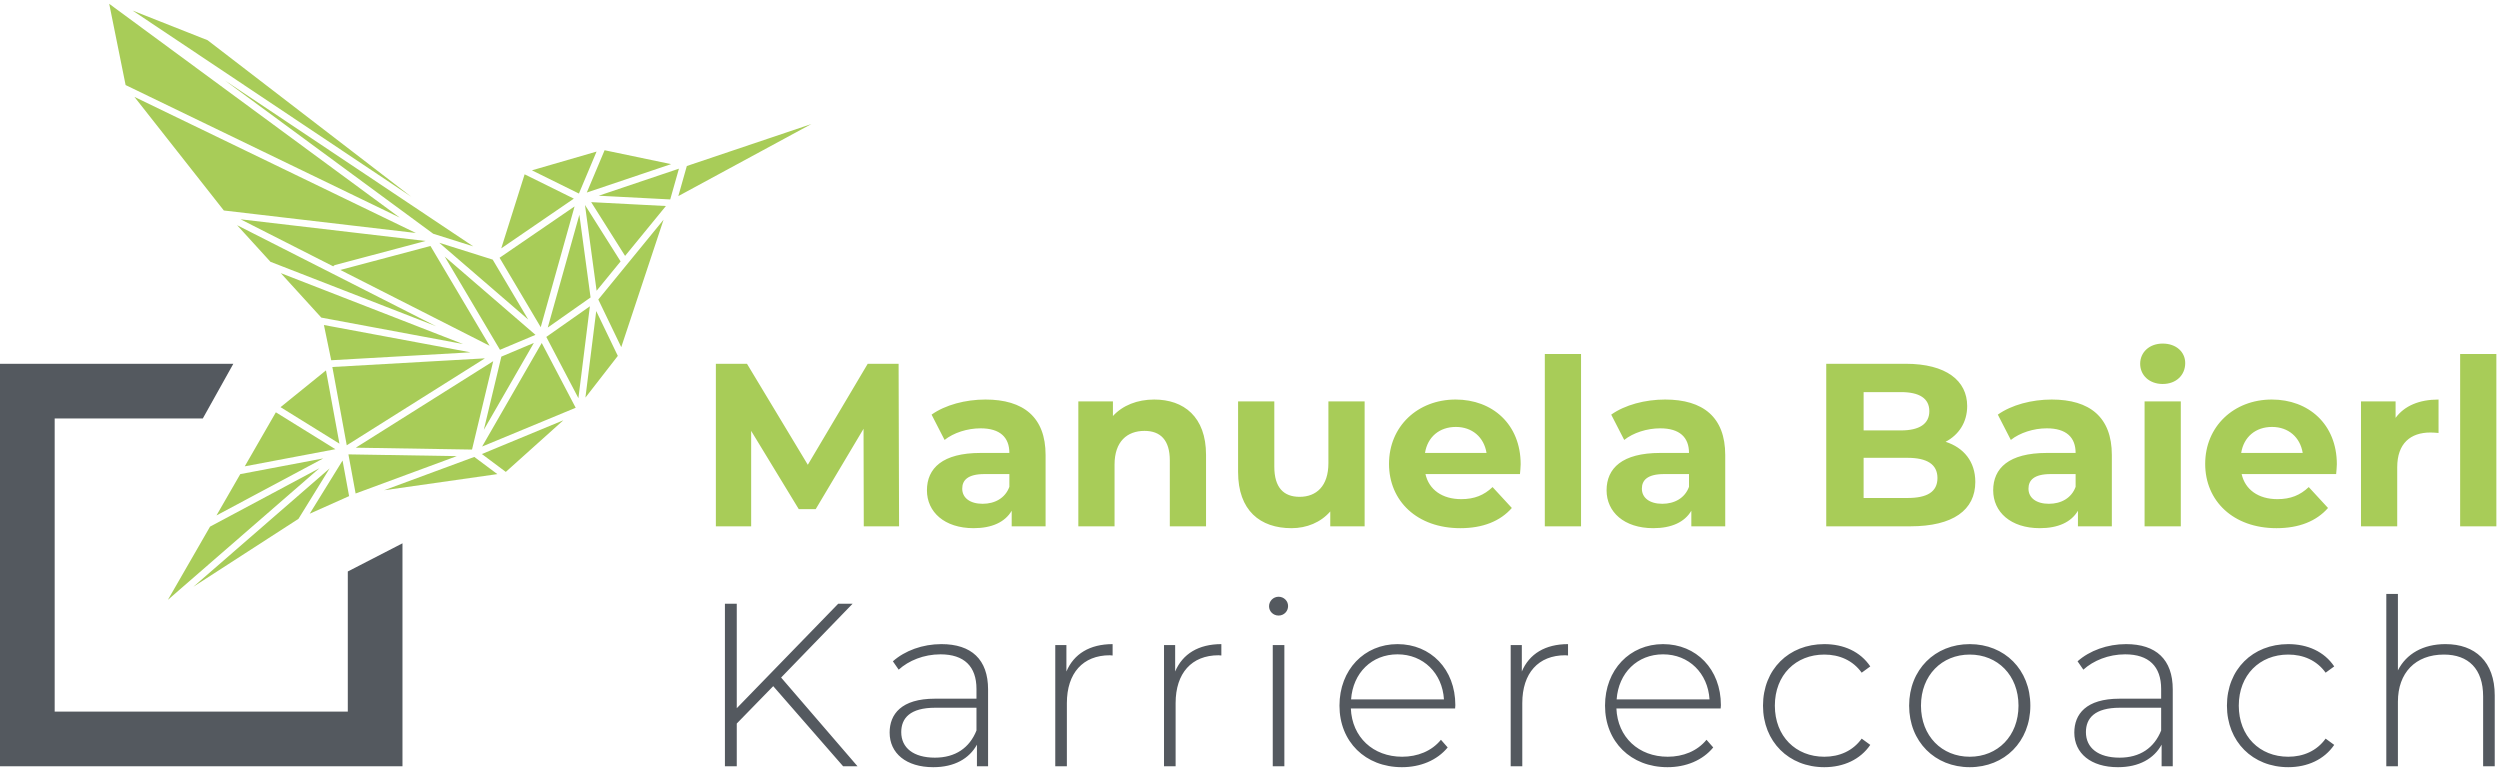 <svg xmlns="http://www.w3.org/2000/svg" width="323" height="100" viewBox="0 0 323 100"><g fill="none"><path fill="#54595F" d="M44.936 73.836v18.1H7.064V54.064h19.14L30.148 47H0v52h52V70.196z"></path><path d="M41.272 60.49 21.69 77.502l5.447-9.46 14.135-7.55Zm1.314.029-4.024 6.516-13.578 8.774 17.602-15.29Zm-.824-1.291-13.794 7.367 3.075-5.338 10.72-2.03Zm2.496.273.846 4.598-5.09 2.272 4.244-6.87Zm.757-.795 14.006.226-13.075 4.83-.93-5.056Zm16.266.329 2.975 2.22L49.63 63.34l11.652-4.305ZM72.782 54.3l-7.432 6.67-3.092-2.309 10.524-4.36Zm-37.14-1.03 7.69 4.767-11.71 2.215 4.02-6.983Zm28.08-6.603-2.737 11.417-15.019-.243 17.755-11.174Zm6.27-2.354 4.387 8.37-12.09 5.011 7.703-13.38Zm-7.342 1.985L44.8 57.533l-1.86-10.117 19.71-1.118Zm-20.534 1.558 1.741 9.468-7.611-4.719 5.87-4.75Zm26.856-3.548-6.463 11.229 2.267-9.461 4.196-1.768Zm7.241-4.735-1.482 11.87-4.148-7.913 5.63-3.957Zm.82.614 2.79 5.793-4.187 5.391 1.397-11.184Zm-35.181 1.804 18.94 3.531-17.998 1.022-.942-4.553Zm15.603-8.847 11.729 10.12-4.586 1.93-7.143-12.05Zm28.278-4.758-5.467 16.467-2.965-6.156 8.432-10.311Zm-30.115 3.397 7.64 12.89-19.288-9.795 11.648-3.095Zm-19.34 3.505 23.54 9.159-18.305-3.413-5.235-5.746Zm38.577-7.54 1.447 10.683-5.53 3.887 4.083-14.57Zm-.62-1.079-4.372 15.604-5.318-8.969 9.69-6.635Zm-43.6 2.427 25.702 13.051-21.393-8.323-4.31-4.728Zm26.113 2.271 6.908 2.175 4.592 7.746-11.5-9.921Zm18.832-4.886 4.601 7.293-3.1 3.791-1.501-11.084Zm-44.498 1.853 23.903 2.8-11.669 3.1a.439.439 0 0 0-.257.18l-11.977-6.08Zm45.299-2.218 9.653.501-5.272 6.446-4.381-6.947Zm-8.598-3.593 6.357 3.14-9.378 6.423 3.02-9.563ZM29.058 10.395 61.14 31.828 55.973 30.2 29.058 10.395Zm-11.69 2.123 36.365 17.584-24.813-2.907-11.552-14.677ZM14.108.491l37.55 27.628-35.429-17.13L14.11.492Zm73.61 21.302-1.125 3.974-9.242-.48 10.366-3.494ZM17.131 1.366l9.69 3.83 26.31 20.22-36-24.05Zm87.7 14.659-17.193 9.31 1.1-3.886 16.094-5.424Zm-27.755 3.559-2.28 5.422-6.072-3 8.352-2.422Zm1.038-.174 8.59 1.795-10.89 3.67 2.3-5.465Z" fill="#A8CC58"></path><path d="M108.93 99h1.86l-9.87-11.46 9.24-9.54h-1.86L95.19 91.5V78h-1.53v21h1.53v-5.52l4.71-4.83zm12.7-15.78c-2.43 0-4.71.84-6.27 2.22l.75 1.08c1.29-1.17 3.24-1.98 5.4-1.98 3.06 0 4.65 1.56 4.65 4.47v1.26h-5.37c-4.35 0-5.85 2.01-5.85 4.38 0 2.67 2.13 4.47 5.64 4.47 2.73 0 4.65-1.11 5.64-2.91V99h1.44v-9.93c0-3.87-2.16-5.85-6.03-5.85Zm-.84 14.67c-2.76 0-4.35-1.26-4.35-3.3 0-1.8 1.14-3.15 4.38-3.15h5.34v2.94c-.9 2.25-2.73 3.51-5.37 3.51Zm16.99-11.13v-3.42h-1.44V99h1.5v-8.16c0-3.87 2.07-6.18 5.55-6.18.12 0 .24.03.36.03v-1.47c-2.94 0-5.01 1.26-5.97 3.54Zm14.05 0v-3.42h-1.44V99h1.5v-8.16c0-3.87 2.07-6.18 5.55-6.18.12 0 .24.03.36.03v-1.47c-2.94 0-5.01 1.26-5.97 3.54Zm13.36-7.23c.69 0 1.23-.54 1.23-1.23 0-.66-.54-1.2-1.23-1.2s-1.23.57-1.23 1.23.54 1.2 1.23 1.2ZM164.44 99h1.5V83.34h-1.5V99Zm23.59-7.89c0-4.65-3.18-7.89-7.47-7.89-4.29 0-7.5 3.3-7.5 7.95s3.33 7.95 8.07 7.95c2.37 0 4.53-.87 5.91-2.55l-.87-.99c-1.2 1.47-3.03 2.19-5.01 2.19-3.75 0-6.48-2.52-6.63-6.24H188c0-.15.03-.3.03-.42Zm-7.47-6.57c3.33 0 5.79 2.43 6 5.82h-12c.24-3.42 2.67-5.82 6-5.82Zm16.06 2.22v-3.42h-1.44V99h1.5v-8.16c0-3.87 2.07-6.18 5.55-6.18.12 0 .24.03.36.03v-1.47c-2.94 0-5.01 1.26-5.97 3.54Zm25.72 4.35c0-4.65-3.18-7.89-7.47-7.89-4.29 0-7.5 3.3-7.5 7.95s3.33 7.95 8.07 7.95c2.37 0 4.53-.87 5.91-2.55l-.87-.99c-1.2 1.47-3.03 2.19-5.01 2.19-3.75 0-6.48-2.52-6.63-6.24h13.47c0-.15.03-.3.03-.42Zm-7.47-6.57c3.33 0 5.79 2.43 6 5.82h-12c.24-3.42 2.67-5.82 6-5.82Zm20.83 14.58c2.49 0 4.65-.99 5.94-2.88l-1.11-.81c-1.14 1.59-2.88 2.34-4.83 2.34-3.69 0-6.39-2.64-6.39-6.6 0-3.96 2.7-6.6 6.39-6.6 1.95 0 3.69.75 4.83 2.34l1.11-.81c-1.29-1.92-3.45-2.88-5.94-2.88-4.59 0-7.92 3.27-7.92 7.95 0 4.65 3.33 7.95 7.92 7.95Zm18.79 0c4.5 0 7.83-3.3 7.83-7.95s-3.33-7.95-7.83-7.95-7.83 3.3-7.83 7.95 3.33 7.95 7.83 7.95Zm0-1.35c-3.6 0-6.3-2.67-6.3-6.6 0-3.93 2.7-6.6 6.3-6.6 3.6 0 6.3 2.67 6.3 6.6 0 3.93-2.7 6.6-6.3 6.6Zm20.2-14.55c-2.43 0-4.71.84-6.27 2.22l.75 1.08c1.29-1.17 3.24-1.98 5.4-1.98 3.06 0 4.65 1.56 4.65 4.47v1.26h-5.37c-4.35 0-5.85 2.01-5.85 4.38 0 2.67 2.13 4.47 5.64 4.47 2.73 0 4.65-1.11 5.64-2.91V99h1.44v-9.93c0-3.87-2.16-5.85-6.03-5.85Zm-.84 14.67c-2.76 0-4.35-1.26-4.35-3.3 0-1.8 1.14-3.15 4.38-3.15h5.34v2.94c-.9 2.25-2.73 3.51-5.37 3.51Zm21.79 1.23c2.49 0 4.65-.99 5.94-2.88l-1.11-.81c-1.14 1.59-2.88 2.34-4.83 2.34-3.69 0-6.39-2.64-6.39-6.6 0-3.96 2.7-6.6 6.39-6.6 1.95 0 3.69.75 4.83 2.34l1.11-.81c-1.29-1.92-3.45-2.88-5.94-2.88-4.59 0-7.92 3.27-7.92 7.95 0 4.65 3.33 7.95 7.92 7.95Zm20.32-15.9c-2.91 0-5.07 1.26-6.15 3.39v-9.87h-1.5V99h1.5v-8.34c0-3.72 2.25-6.09 5.94-6.09 3.18 0 5.07 1.86 5.07 5.4V99h1.5v-9.15c0-4.38-2.55-6.63-6.36-6.63Z" fill="#54595F"></path><path d="m116.16 68-.06-21h-3.99l-7.74 13.05L96.51 47h-4.02v21h4.56V55.67l6.15 10.11h2.19l6.18-10.38.03 12.6zm11.16-16.38c-2.58 0-5.19.69-6.96 1.95l1.68 3.27c1.17-.93 2.94-1.5 4.65-1.5 2.52 0 3.72 1.17 3.72 3.18h-3.72c-4.92 0-6.93 1.98-6.93 4.83 0 2.79 2.25 4.89 6.03 4.89 2.37 0 4.05-.78 4.92-2.25V68h4.38v-9.21c0-4.89-2.85-7.17-7.77-7.17Zm-.36 13.47c-1.65 0-2.64-.78-2.64-1.95 0-1.08.69-1.89 2.88-1.89h3.21v1.65c-.54 1.47-1.89 2.19-3.45 2.19Zm22.17-13.47c-2.19 0-4.08.75-5.34 2.13v-1.89h-4.47V68H144v-7.98c0-2.97 1.62-4.35 3.87-4.35 2.07 0 3.27 1.2 3.27 3.81V68h4.68v-9.24c0-4.92-2.88-7.14-6.69-7.14Zm22.5.24v7.98c0 2.97-1.56 4.35-3.72 4.35-2.07 0-3.27-1.2-3.27-3.9v-8.43h-4.68v9.12c0 4.98 2.85 7.26 6.9 7.26 1.98 0 3.78-.75 5.01-2.16V68h4.44V51.86h-4.68Zm24.84 8.13c0-5.19-3.66-8.37-8.4-8.37-4.92 0-8.61 3.48-8.61 8.31 0 4.8 3.63 8.31 9.21 8.31 2.91 0 5.16-.9 6.66-2.61l-2.49-2.7c-1.11 1.05-2.34 1.56-4.05 1.56-2.46 0-4.17-1.23-4.62-3.24h12.21c.03-.39.09-.9.09-1.26Zm-8.37-4.83c2.1 0 3.63 1.32 3.96 3.36h-7.95c.33-2.07 1.86-3.36 3.99-3.36ZM199.59 68h4.68V45.74h-4.68zm15.54-16.38c-2.58 0-5.19.69-6.96 1.95l1.68 3.27c1.17-.93 2.94-1.5 4.65-1.5 2.52 0 3.72 1.17 3.72 3.18h-3.72c-4.92 0-6.93 1.98-6.93 4.83 0 2.79 2.25 4.89 6.03 4.89 2.37 0 4.05-.78 4.92-2.25V68h4.38v-9.21c0-4.89-2.85-7.17-7.77-7.17Zm-.36 13.47c-1.65 0-2.64-.78-2.64-1.95 0-1.08.69-1.89 2.88-1.89h3.21v1.65c-.54 1.47-1.89 2.19-3.45 2.19Zm36.6-8.01c1.71-.9 2.79-2.52 2.79-4.62 0-3.27-2.7-5.46-7.95-5.46h-10.26v21h10.86c5.52 0 8.4-2.1 8.4-5.73 0-2.64-1.5-4.44-3.84-5.19Zm-5.76-6.42c2.37 0 3.66.81 3.66 2.46s-1.29 2.49-3.66 2.49h-4.83v-4.95h4.83Zm.84 13.68h-5.67v-5.19h5.67c2.52 0 3.87.84 3.87 2.61 0 1.8-1.35 2.58-3.87 2.58Zm18.63-12.72c-2.58 0-5.19.69-6.96 1.95l1.68 3.27c1.17-.93 2.94-1.5 4.65-1.5 2.52 0 3.72 1.17 3.72 3.18h-3.72c-4.92 0-6.93 1.98-6.93 4.83 0 2.79 2.25 4.89 6.03 4.89 2.37 0 4.05-.78 4.92-2.25V68h4.38v-9.21c0-4.89-2.85-7.17-7.77-7.17Zm-.36 13.47c-1.65 0-2.64-.78-2.64-1.95 0-1.08.69-1.89 2.88-1.89h3.21v1.65c-.54 1.47-1.89 2.19-3.45 2.19Zm14.7-15.48c1.74 0 2.91-1.14 2.91-2.7 0-1.44-1.17-2.52-2.91-2.52-1.74 0-2.91 1.14-2.91 2.61s1.17 2.61 2.91 2.61ZM277.08 68h4.68V51.86h-4.68V68Zm24.84-8.01c0-5.19-3.66-8.37-8.4-8.37-4.92 0-8.61 3.48-8.61 8.31 0 4.8 3.63 8.31 9.21 8.31 2.91 0 5.16-.9 6.66-2.61l-2.49-2.7c-1.11 1.05-2.34 1.56-4.05 1.56-2.46 0-4.17-1.23-4.62-3.24h12.21c.03-.39.09-.9.09-1.26Zm-8.37-4.83c2.1 0 3.63 1.32 3.96 3.36h-7.95c.33-2.07 1.86-3.36 3.99-3.36Zm15.96-1.17v-2.13h-4.47V68h4.68v-7.62c0-3.09 1.71-4.5 4.29-4.5.36 0 .66.03 1.05.06v-4.32c-2.49 0-4.41.81-5.55 2.37ZM317.85 68h4.68V45.74h-4.68z" fill="#A8CC58"></path></g></svg>